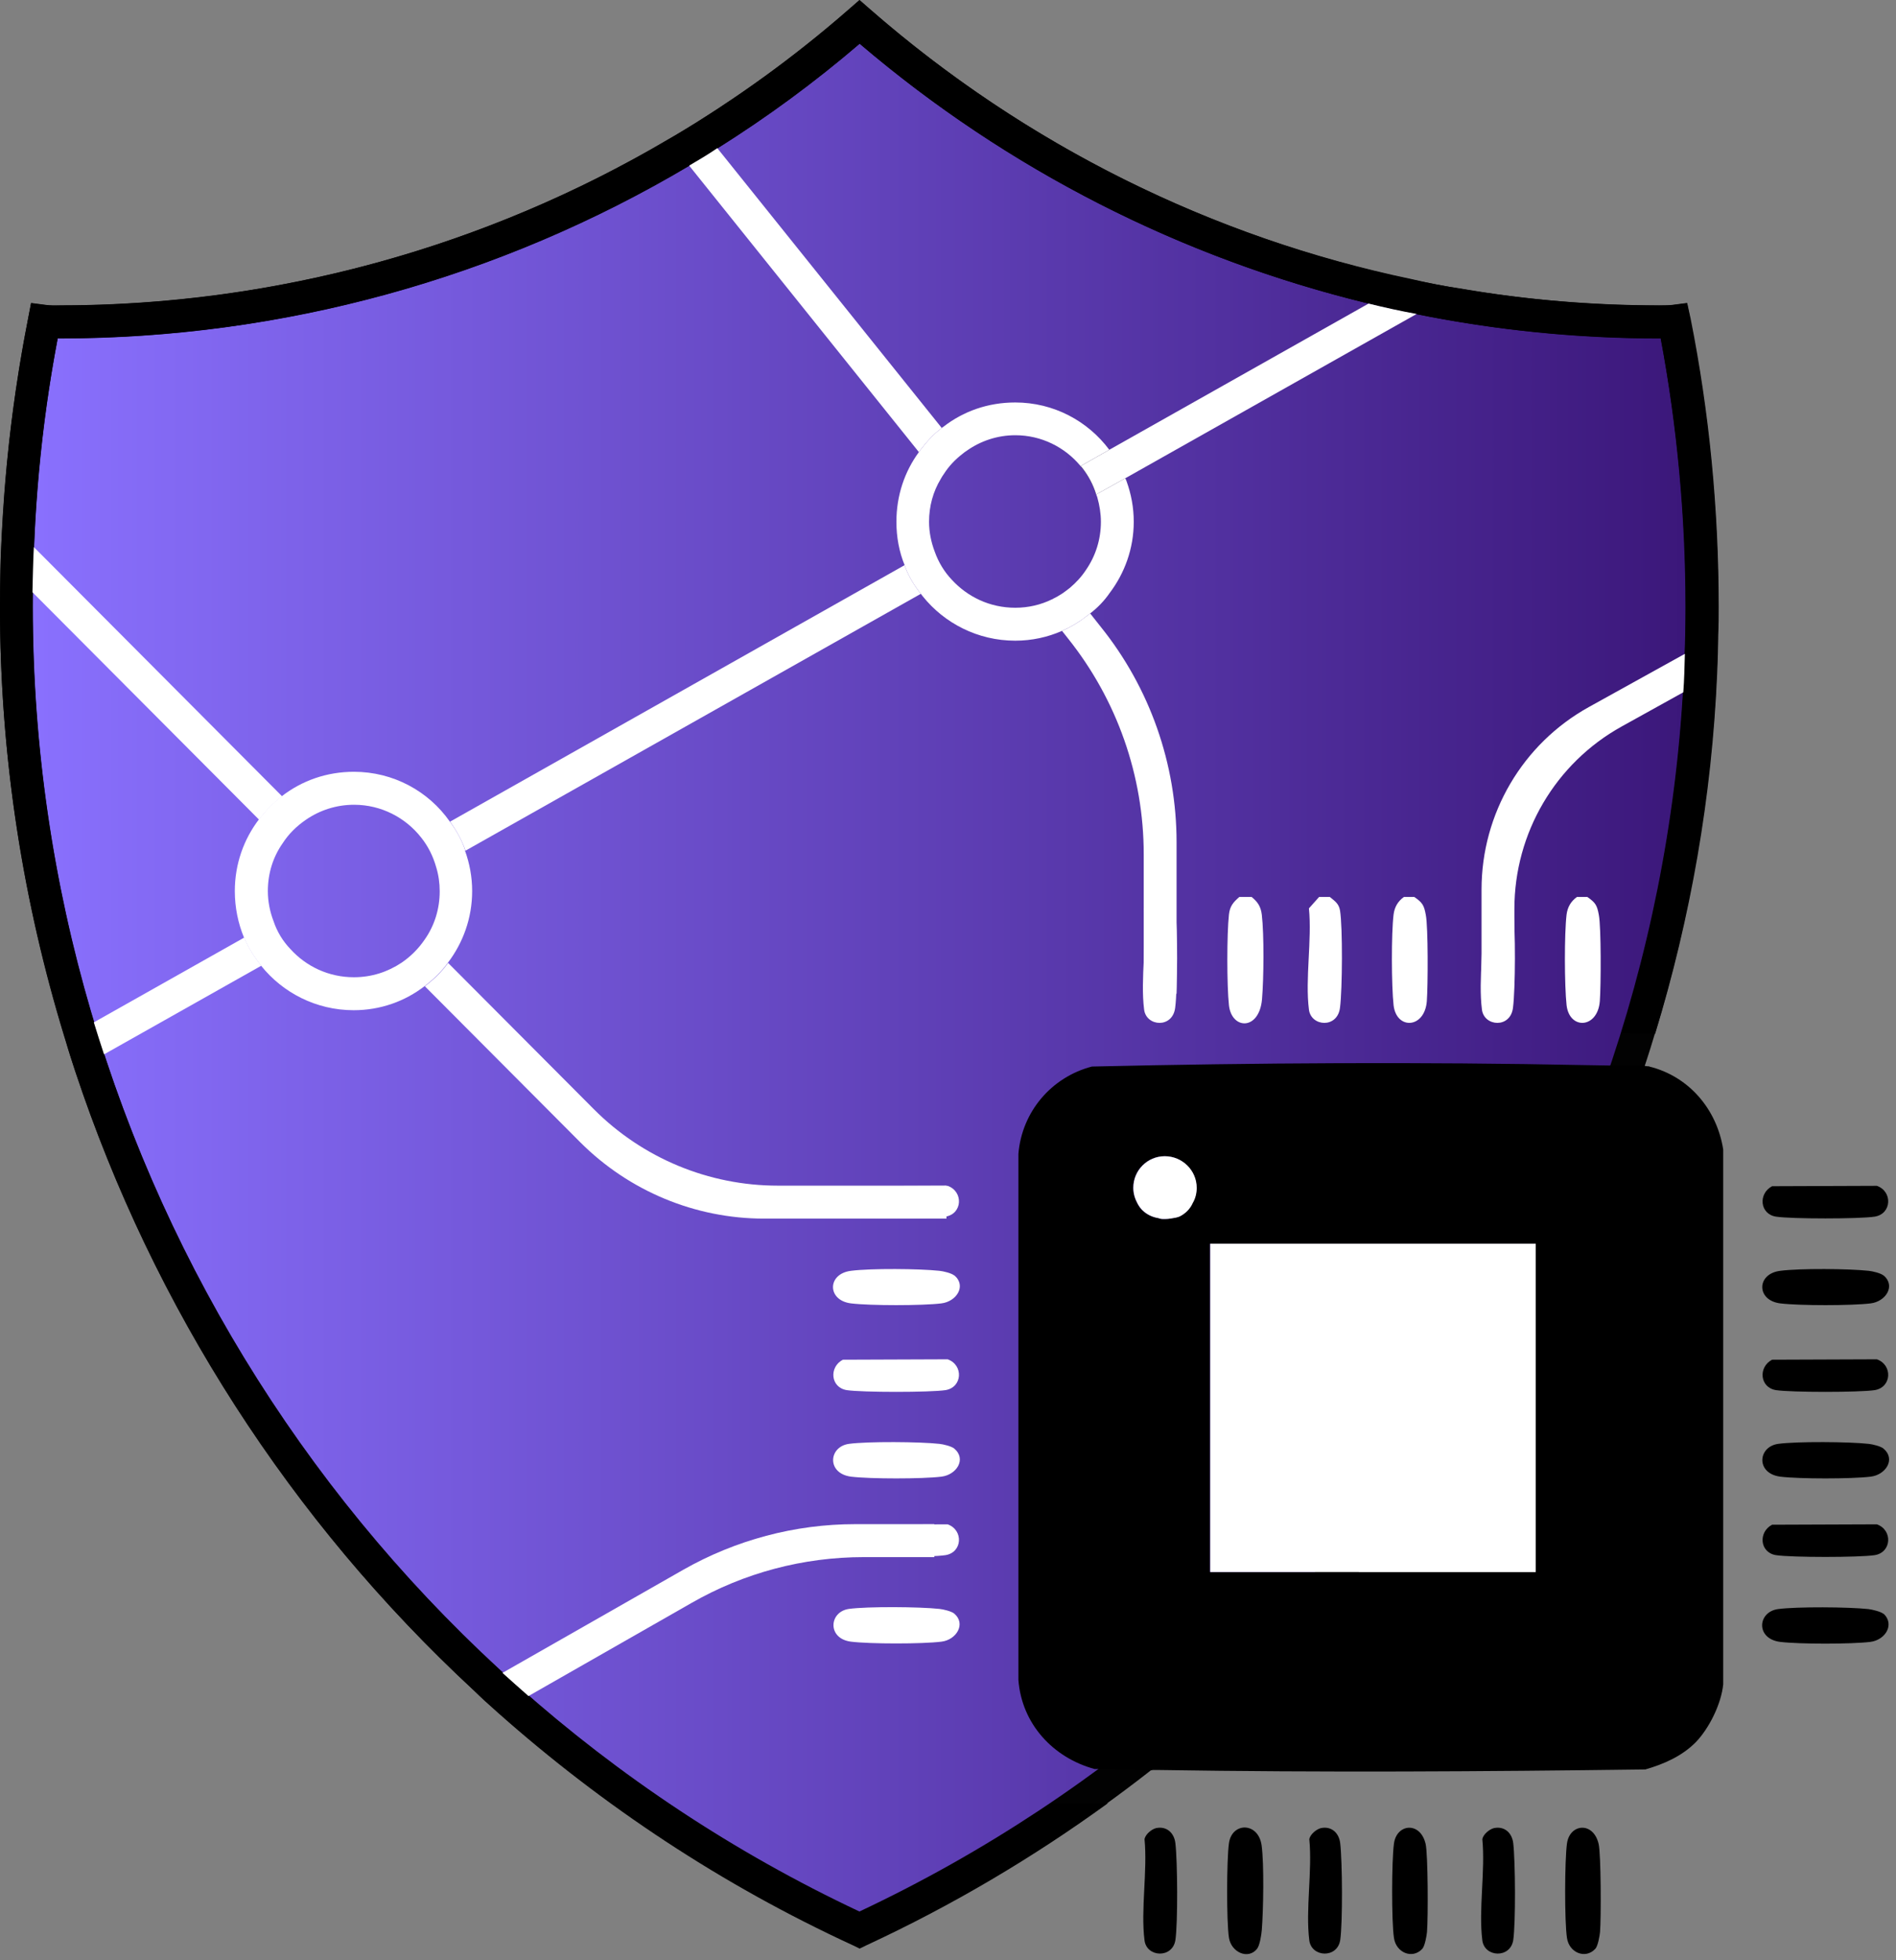 <?xml version="1.0" encoding="UTF-8"?> <svg xmlns="http://www.w3.org/2000/svg" version="1.1" viewBox="0 0 52.814 54.567" fill="none"><rect x="0" y="0" width="52.814" height="54.567" fill="#808080" stroke="none"/><defs><linearGradient xmlns="http://www.w3.org/2000/svg" id="paint0_linear_0_43" x1="3.431" y1="27.163" x2="50.38" y2="27.163" gradientUnits="userSpaceOnUse"><stop stop-color="#8A71FF"></stop><stop offset="0.97" stop-color="#3D197D"></stop><stop offset="1" stop-color="#3A1678"></stop></linearGradient></defs><g transform="translate(-2.973,-0.000)"><path d="M50.38 16.898C50.38 33.217 40.762 47.295 26.914 53.72C13.043 47.295 3.431 33.217 3.431 16.898C3.431 14.177 3.698 11.517 4.21 8.943C4.34 8.96 4.493 8.96 4.624 8.96C13.146 8.96 20.939 5.824 26.914 0.606C32.888 5.818 40.664 8.96 49.187 8.96C49.318 8.96 49.47 8.96 49.601 8.943C50.113 11.517 50.38 14.172 50.38 16.898Z" fill="url(#paint0_linear_0_43)"></path><path d="M26.913 54.228L26.723 54.141C12.297 47.454 2.973 32.834 2.973 16.898C2.973 14.183 3.24 11.473 3.758 8.856L3.839 8.435L4.264 8.49C4.378 8.506 4.509 8.506 4.624 8.501C12.716 8.501 20.526 5.572 26.614 0.262L26.913 0L27.213 0.262C33.302 5.572 41.105 8.501 49.187 8.501C49.302 8.501 49.427 8.501 49.541 8.49L49.966 8.435L50.048 8.856C50.571 11.473 50.837 14.177 50.837 16.898C50.837 32.834 41.519 47.448 27.104 54.141L26.913 54.228ZM4.58 9.419C4.117 11.861 3.888 14.374 3.888 16.898C3.888 32.408 12.918 46.64 26.913 53.217C40.899 46.64 49.922 32.408 49.922 16.898C49.922 14.374 49.688 11.855 49.231 9.419H49.193C41.018 9.419 33.127 6.507 26.919 1.213C20.711 6.507 12.809 9.419 4.629 9.419H4.591H4.58Z" fill="#020202"></path><path d="M39.613 43.766C37.811 45.793 35.79 47.639 33.574 49.257C34.069 49.267 34.56 49.273 35.055 49.284C37.168 47.634 39.096 45.776 40.839 43.766H39.613ZM47.837 29.676C47.248 31.408 46.557 33.091 45.751 34.713V36.675C46.976 34.451 47.995 32.113 48.79 29.693C48.468 29.682 48.158 29.676 47.837 29.676Z" fill="#020202"></path><path d="M47.847 29.665C48.169 29.665 48.468 29.665 48.79 29.676V29.693C48.468 29.682 48.158 29.676 47.837 29.676V29.665H47.847Z" fill="black"></path><path d="M50.848 16.903C50.848 17.16 50.848 17.417 50.832 17.674V17.684C50.832 18.045 50.821 18.389 50.805 18.75C50.658 22.192 50.064 25.557 49.078 28.78L48.136 28.764C49.078 25.715 49.672 22.53 49.862 19.274C49.89 18.914 49.901 18.57 49.906 18.198V18.187C49.922 17.766 49.933 17.335 49.933 16.903C49.933 14.379 49.694 11.866 49.236 9.424H49.193C46.916 9.424 44.645 9.195 42.434 8.747C41.988 8.665 41.536 8.561 41.1 8.452C35.905 7.195 31.047 4.737 26.919 1.218C25.666 2.294 24.338 3.267 22.96 4.13C22.704 4.305 22.437 4.458 22.176 4.616C16.899 7.747 10.843 9.424 4.618 9.424H4.58C4.215 11.325 3.992 13.27 3.921 15.231C3.905 15.652 3.894 16.067 3.883 16.488V16.903C3.883 20.875 4.477 24.77 5.593 28.469C5.686 28.769 5.778 29.064 5.876 29.359C8.027 35.948 11.861 41.898 16.975 46.574C17.214 46.787 17.449 47.006 17.699 47.219C20.444 49.612 23.537 51.644 26.919 53.239C28.787 52.36 30.562 51.338 32.245 50.202H33.835C31.75 51.715 29.5 53.048 27.11 54.157L26.919 54.25L26.728 54.157C23.085 52.48 19.774 50.283 16.855 47.694C16.615 47.481 16.381 47.273 16.152 47.044C11.077 42.346 7.248 36.407 5.065 29.818C4.967 29.523 4.874 29.228 4.792 28.928C3.605 25.082 2.973 21.033 2.973 16.903C2.973 16.461 2.984 16.029 2.99 15.592C3.006 15.177 3.028 14.767 3.055 14.352C3.164 12.5 3.404 10.664 3.758 8.861L3.839 8.441L4.259 8.495C4.368 8.506 4.498 8.506 4.618 8.506C10.63 8.506 16.485 6.889 21.587 3.879C21.854 3.731 22.116 3.567 22.383 3.404C23.864 2.475 25.285 1.431 26.619 0.262L26.919 0.005L27.213 0.262C31.543 4.043 36.743 6.61 42.287 7.769C42.756 7.878 43.213 7.971 43.676 8.036C45.489 8.348 47.336 8.506 49.193 8.506C49.312 8.506 49.438 8.506 49.552 8.495L49.971 8.441L50.064 8.861C50.587 11.478 50.848 14.182 50.848 16.903Z" fill="black"></path><path d="M37.838 24.972C38.007 25.109 38.094 25.24 38.121 25.464C38.187 26.016 38.176 27.251 38.127 27.819C38.05 28.698 37.282 28.671 37.206 27.988C37.146 27.436 37.146 26.005 37.206 25.459C37.233 25.224 37.326 25.12 37.495 24.972H37.838Z" fill="white"></path><path d="M42.369 24.972C42.598 25.131 42.641 25.202 42.69 25.475C42.756 25.808 42.75 27.436 42.718 27.873C42.658 28.638 41.873 28.677 41.792 27.988C41.732 27.447 41.726 25.994 41.792 25.459C41.819 25.251 41.911 25.093 42.08 24.972H42.369Z" fill="white"></path><path d="M47.189 24.972C47.417 25.131 47.461 25.202 47.51 25.475C47.575 25.808 47.57 27.436 47.537 27.873C47.477 28.638 46.693 28.677 46.611 27.988C46.551 27.447 46.546 25.994 46.611 25.459C46.639 25.251 46.731 25.093 46.9 24.972H47.189Z" fill="white"></path><path d="M35.425 24.972C35.562 25.087 35.676 25.153 35.709 25.349C35.785 25.825 35.774 27.546 35.709 28.048C35.643 28.638 34.903 28.584 34.843 28.108C34.734 27.256 34.93 26.169 34.843 25.289L35.126 24.972H35.415H35.425Z" fill="white"></path><path d="M40.016 24.972C40.153 25.087 40.267 25.153 40.3 25.349C40.376 25.825 40.365 27.546 40.3 28.048C40.234 28.638 39.493 28.584 39.434 28.108C39.325 27.256 39.521 26.169 39.434 25.289L39.717 24.972H40.005H40.016Z" fill="white"></path><path d="M44.836 24.972C44.972 25.087 45.087 25.153 45.119 25.349C45.195 25.825 45.184 27.546 45.119 28.048C45.054 28.638 44.313 28.584 44.253 28.108C44.144 27.256 44.34 26.169 44.253 25.289L44.536 24.972H44.825H44.836Z" fill="white"></path><path d="M48.92 29.698L48.91 29.687H48.871L48.79 29.676H48.779C48.458 29.665 48.158 29.665 47.837 29.665H47.826L47.167 29.654C42.581 29.561 37.963 29.589 33.389 29.693C32.261 29.988 31.439 30.949 31.341 32.124V46.771C31.434 47.989 32.3 48.934 33.465 49.251H33.563C34.059 49.262 34.549 49.267 35.044 49.278H35.273C39.782 49.349 44.291 49.322 48.806 49.262C49.318 49.114 49.819 48.896 50.206 48.508C50.581 48.12 50.919 47.443 50.974 46.891V32.004C50.799 30.884 50.02 29.966 48.915 29.693L48.92 29.698ZM36.193 33.489C36.123 33.653 35.992 33.785 35.828 33.867C35.763 33.894 35.681 33.91 35.6 33.921C35.545 33.932 35.48 33.938 35.425 33.938H35.398C35.36 33.938 35.317 33.938 35.278 33.927C35.267 33.927 35.262 33.927 35.251 33.916C35.077 33.888 34.941 33.823 34.832 33.73C34.761 33.675 34.701 33.593 34.658 33.511C34.587 33.38 34.538 33.238 34.538 33.069C34.538 32.583 34.93 32.189 35.415 32.189C35.899 32.189 36.302 32.583 36.302 33.069C36.302 33.216 36.264 33.364 36.193 33.484V33.489ZM45.745 43.766H36.678V34.626H45.745V43.766Z" fill="black"></path><path d="M29.555 40.33C29.903 40.625 29.615 41.062 29.195 41.111C28.667 41.176 27.208 41.176 26.679 41.111C25.999 41.023 26.048 40.28 26.619 40.198C27.142 40.127 28.602 40.138 29.141 40.198C29.25 40.209 29.479 40.264 29.555 40.33Z" fill="white"></path><path d="M55.439 40.33C55.788 40.625 55.499 41.062 55.08 41.111C54.551 41.176 53.092 41.176 52.564 41.111C51.883 41.023 51.932 40.28 52.504 40.198C53.027 40.127 54.486 40.138 55.025 40.198C55.134 40.209 55.363 40.264 55.439 40.33Z" fill="black"></path><path d="M37.99 54.255C37.74 54.567 37.272 54.354 37.206 53.95C37.136 53.502 37.141 51.77 37.206 51.316C37.288 50.726 38.023 50.721 38.116 51.376C38.187 51.895 38.165 53.179 38.121 53.731C38.11 53.862 38.067 54.163 37.985 54.261L37.99 54.255Z" fill="black"></path><path d="M29.555 35.505C29.903 35.8 29.615 36.237 29.195 36.287C28.667 36.352 27.208 36.352 26.679 36.287C26.009 36.205 26.009 35.462 26.679 35.38C27.229 35.309 28.58 35.32 29.141 35.38C29.25 35.391 29.479 35.445 29.555 35.511V35.505Z" fill="white"></path><path d="M55.439 35.505C55.788 35.8 55.499 36.237 55.08 36.287C54.551 36.352 53.092 36.352 52.564 36.287C51.894 36.205 51.894 35.462 52.564 35.38C53.114 35.309 54.464 35.32 55.025 35.38C55.134 35.391 55.363 35.445 55.439 35.511V35.505Z" fill="black"></path><path d="M55.439 44.924C55.755 45.219 55.499 45.656 55.074 45.711C54.541 45.776 53.092 45.776 52.558 45.711C51.877 45.623 51.926 44.88 52.498 44.798C53.021 44.727 54.475 44.738 55.02 44.798C55.118 44.809 55.374 44.87 55.434 44.93L55.439 44.924Z" fill="black"></path><path d="M29.555 44.924C29.887 45.208 29.615 45.656 29.195 45.705C28.662 45.771 27.213 45.771 26.679 45.705C26.015 45.623 26.059 44.875 26.619 44.793C27.142 44.722 28.596 44.733 29.141 44.793C29.25 44.804 29.479 44.859 29.555 44.924Z" fill="white"></path><path d="M42.587 54.261C42.315 54.55 41.862 54.365 41.803 53.955C41.732 53.507 41.737 51.781 41.803 51.322C41.879 50.77 42.538 50.704 42.685 51.338C42.75 51.627 42.756 53.376 42.723 53.785C42.712 53.9 42.663 54.179 42.592 54.255L42.587 54.261Z" fill="black"></path><path d="M47.406 54.261C47.134 54.55 46.682 54.365 46.622 53.955C46.551 53.507 46.557 51.781 46.622 51.322C46.699 50.77 47.357 50.704 47.504 51.338C47.57 51.627 47.575 53.376 47.543 53.785C47.532 53.9 47.483 54.179 47.412 54.255L47.406 54.261Z" fill="black"></path><path d="M26.456 33.025L29.37 33.014C29.816 33.173 29.784 33.796 29.31 33.872C28.88 33.938 26.99 33.938 26.56 33.872C26.108 33.801 26.059 33.233 26.451 33.025H26.456Z" fill="white"></path><path d="M52.34 33.025L55.254 33.014C55.7 33.173 55.668 33.796 55.194 33.872C54.764 33.938 52.874 33.938 52.444 33.872C51.992 33.801 51.943 33.233 52.335 33.025H52.34Z" fill="black"></path><path d="M26.456 37.855L29.37 37.844C29.816 38.002 29.784 38.625 29.31 38.702C28.88 38.767 26.99 38.767 26.56 38.702C26.108 38.63 26.059 38.062 26.451 37.855H26.456Z" fill="white"></path><path d="M52.34 37.855L55.254 37.844C55.7 38.002 55.668 38.625 55.194 38.702C54.764 38.767 52.874 38.767 52.444 38.702C51.992 38.63 51.943 38.062 52.335 37.855H52.34Z" fill="black"></path><path d="M26.456 42.449L29.37 42.438C29.816 42.597 29.784 43.22 29.31 43.296C28.88 43.362 26.99 43.362 26.56 43.296C26.108 43.225 26.059 42.657 26.451 42.449H26.456Z" fill="white"></path><path d="M52.34 42.449L55.254 42.438C55.7 42.597 55.668 43.22 55.194 43.296C54.764 43.362 52.874 43.362 52.444 43.296C51.992 43.225 51.943 42.657 52.335 42.449H52.34Z" fill="black"></path><path d="M35.18 50.895C35.474 50.835 35.681 51.032 35.714 51.316C35.774 51.819 35.785 53.534 35.714 54.015C35.632 54.529 34.913 54.496 34.854 54.02C34.745 53.168 34.941 52.081 34.854 51.201C34.881 51.065 35.055 50.923 35.18 50.895Z" fill="black"></path><path d="M39.771 50.895C40.065 50.835 40.272 51.032 40.305 51.316C40.365 51.819 40.376 53.534 40.305 54.015C40.223 54.529 39.504 54.496 39.444 54.02C39.336 53.168 39.532 52.081 39.444 51.201C39.472 51.065 39.646 50.923 39.771 50.895Z" fill="black"></path><path d="M44.591 50.895C44.885 50.835 45.092 51.032 45.125 51.316C45.184 51.819 45.195 53.534 45.125 54.015C45.043 54.529 44.324 54.496 44.264 54.02C44.155 53.168 44.351 52.081 44.264 51.201C44.291 51.065 44.466 50.923 44.591 50.895Z" fill="black"></path><path d="M15.935 23.683C15.837 23.388 15.69 23.126 15.504 22.875C14.911 22.028 13.931 21.487 12.831 21.487C12.073 21.487 11.387 21.733 10.826 22.164C10.581 22.35 10.369 22.569 10.184 22.814C9.764 23.366 9.514 24.055 9.514 24.808C9.514 25.267 9.607 25.71 9.77 26.103C9.89 26.387 10.053 26.644 10.244 26.884C10.848 27.638 11.779 28.125 12.825 28.125C13.566 28.125 14.252 27.879 14.802 27.453C15.047 27.267 15.276 27.048 15.45 26.802C15.869 26.251 16.125 25.562 16.125 24.808C16.125 24.415 16.054 24.038 15.924 23.678L15.935 23.683ZM14.807 26.152C14.633 26.409 14.415 26.628 14.159 26.802C13.773 27.059 13.326 27.207 12.831 27.207C12.128 27.207 11.502 26.906 11.066 26.426C10.854 26.207 10.69 25.939 10.592 25.644C10.494 25.388 10.434 25.104 10.434 24.808C10.434 24.311 10.581 23.852 10.848 23.475C11.012 23.219 11.235 23 11.491 22.825C11.877 22.558 12.34 22.405 12.836 22.405C13.593 22.405 14.274 22.765 14.709 23.323C14.9 23.563 15.036 23.836 15.123 24.142C15.189 24.355 15.221 24.584 15.221 24.814C15.221 25.311 15.074 25.77 14.807 26.152Z" fill="white"></path><path d="M33.922 12.587C33.922 12.587 33.89 12.544 33.873 12.522L33.073 12.975C33.073 12.975 33.111 13.013 33.127 13.035C33.296 13.254 33.427 13.5 33.508 13.767L34.32 13.314C34.227 13.052 34.091 12.817 33.922 12.587Z" fill="black"></path><path d="M34.554 14.527C34.554 15.275 34.298 15.964 33.879 16.515C33.732 16.728 33.547 16.92 33.34 17.078C33.302 17.111 33.263 17.138 33.225 17.166C33.024 17.324 32.795 17.46 32.556 17.564C32.158 17.739 31.717 17.837 31.254 17.837C30.208 17.837 29.277 17.351 28.673 16.597C28.656 16.575 28.64 16.554 28.623 16.532C28.449 16.313 28.302 16.078 28.199 15.816C28.188 15.789 28.177 15.761 28.172 15.734C28.019 15.363 27.943 14.953 27.943 14.527C27.943 13.795 28.172 13.128 28.569 12.587C28.58 12.571 28.596 12.549 28.607 12.533C28.782 12.303 28.972 12.09 29.206 11.915C29.217 11.904 29.233 11.893 29.25 11.883C29.805 11.451 30.491 11.205 31.254 11.205C32.321 11.205 33.274 11.719 33.873 12.522L33.073 12.975C32.637 12.451 31.984 12.117 31.254 12.117C30.758 12.117 30.29 12.276 29.909 12.544C29.865 12.571 29.822 12.604 29.784 12.636C29.577 12.795 29.402 12.981 29.266 13.194C29.233 13.243 29.201 13.287 29.174 13.341C28.967 13.685 28.852 14.09 28.852 14.527C28.852 14.816 28.912 15.1 29.01 15.357C29.114 15.652 29.277 15.92 29.484 16.138C29.925 16.619 30.546 16.92 31.254 16.92C31.619 16.92 31.967 16.838 32.278 16.685C32.289 16.685 32.3 16.679 32.31 16.668C32.403 16.625 32.49 16.57 32.577 16.515C32.643 16.466 32.713 16.417 32.773 16.368C32.948 16.22 33.1 16.056 33.225 15.865C33.492 15.477 33.639 15.018 33.639 14.527C33.639 14.297 33.601 14.068 33.541 13.855C33.53 13.822 33.525 13.795 33.508 13.767L34.32 13.314C34.32 13.314 34.342 13.368 34.353 13.396C34.483 13.756 34.554 14.128 34.554 14.527Z" fill="white"></path><path d="M29.206 11.915C28.972 12.09 28.782 12.303 28.607 12.533C28.596 12.549 28.58 12.571 28.569 12.587L22.17 4.611C22.432 4.458 22.698 4.3 22.954 4.125L29.206 11.915Z" fill="white"></path><path d="M35.747 23.454V27.666H34.832V23.782C34.832 21.596 34.086 19.482 32.724 17.777L32.556 17.564C32.795 17.461 33.024 17.324 33.225 17.166C33.263 17.138 33.302 17.111 33.34 17.078L33.634 17.45C35.001 19.149 35.747 21.268 35.747 23.454Z" fill="white"></path><path d="M10.832 22.17C10.587 22.355 10.374 22.574 10.189 22.82L3.877 16.488C3.888 16.067 3.894 15.652 3.916 15.231L10.832 22.17Z" fill="white"></path><path d="M29.337 33.009V33.927H24.256C22.339 33.927 20.498 33.162 19.137 31.802L14.807 27.458C15.052 27.273 15.281 27.054 15.455 26.808L19.518 30.884C20.874 32.244 22.715 33.009 24.637 33.009H29.331H29.337Z" fill="white"></path><path d="M10.255 26.884L5.871 29.354C5.773 29.059 5.68 28.764 5.587 28.463L9.775 26.103C9.895 26.387 10.059 26.644 10.249 26.884H10.255Z" fill="white"></path><path d="M28.623 16.532L15.94 23.683C15.837 23.388 15.69 23.126 15.51 22.875L28.172 15.734C28.177 15.761 28.188 15.789 28.199 15.816C28.302 16.078 28.449 16.313 28.623 16.532Z" fill="white"></path><path d="M42.434 8.741L34.32 13.314L33.508 13.767C33.427 13.5 33.296 13.254 33.127 13.035C33.111 13.014 33.095 12.992 33.073 12.975L33.873 12.522L41.095 8.452C41.536 8.561 41.982 8.659 42.434 8.741Z" fill="white"></path><path d="M49.906 18.198C49.895 18.564 49.89 18.914 49.862 19.274L48.147 20.225C46.301 21.247 45.157 23.191 45.157 25.306V27.425H44.242V24.765C44.242 22.651 45.386 20.706 47.232 19.684L49.906 18.203V18.198Z" fill="white"></path><path d="M28.999 42.433V43.351H27.033C25.351 43.351 23.701 43.788 22.241 44.624L17.694 47.219C17.449 47.006 17.209 46.787 16.969 46.574L22.001 43.706C23.461 42.875 25.116 42.433 26.794 42.433H28.994H28.999Z" fill="white"></path><path d="M48.882 29.687H48.79L47.847 29.671C48.169 29.671 48.468 29.671 48.79 29.682H48.8L48.882 29.693V29.687Z" fill="black"></path><path d="M45.751 34.626H36.684V43.766H45.751V34.626Z" fill="white"></path><path d="M36.308 33.075C36.308 33.222 36.27 33.37 36.199 33.49C36.128 33.654 35.997 33.785 35.834 33.867C35.769 33.894 35.687 33.91 35.605 33.921C35.551 33.932 35.485 33.938 35.431 33.938H35.404C35.365 33.938 35.322 33.938 35.284 33.927C35.273 33.927 35.267 33.927 35.257 33.916C35.082 33.889 34.946 33.823 34.837 33.73C34.767 33.675 34.707 33.593 34.663 33.512C34.592 33.38 34.543 33.238 34.543 33.069C34.543 32.583 34.935 32.19 35.42 32.19C35.905 32.19 36.308 32.583 36.308 33.069V33.075Z" fill="white"></path></g></svg> 